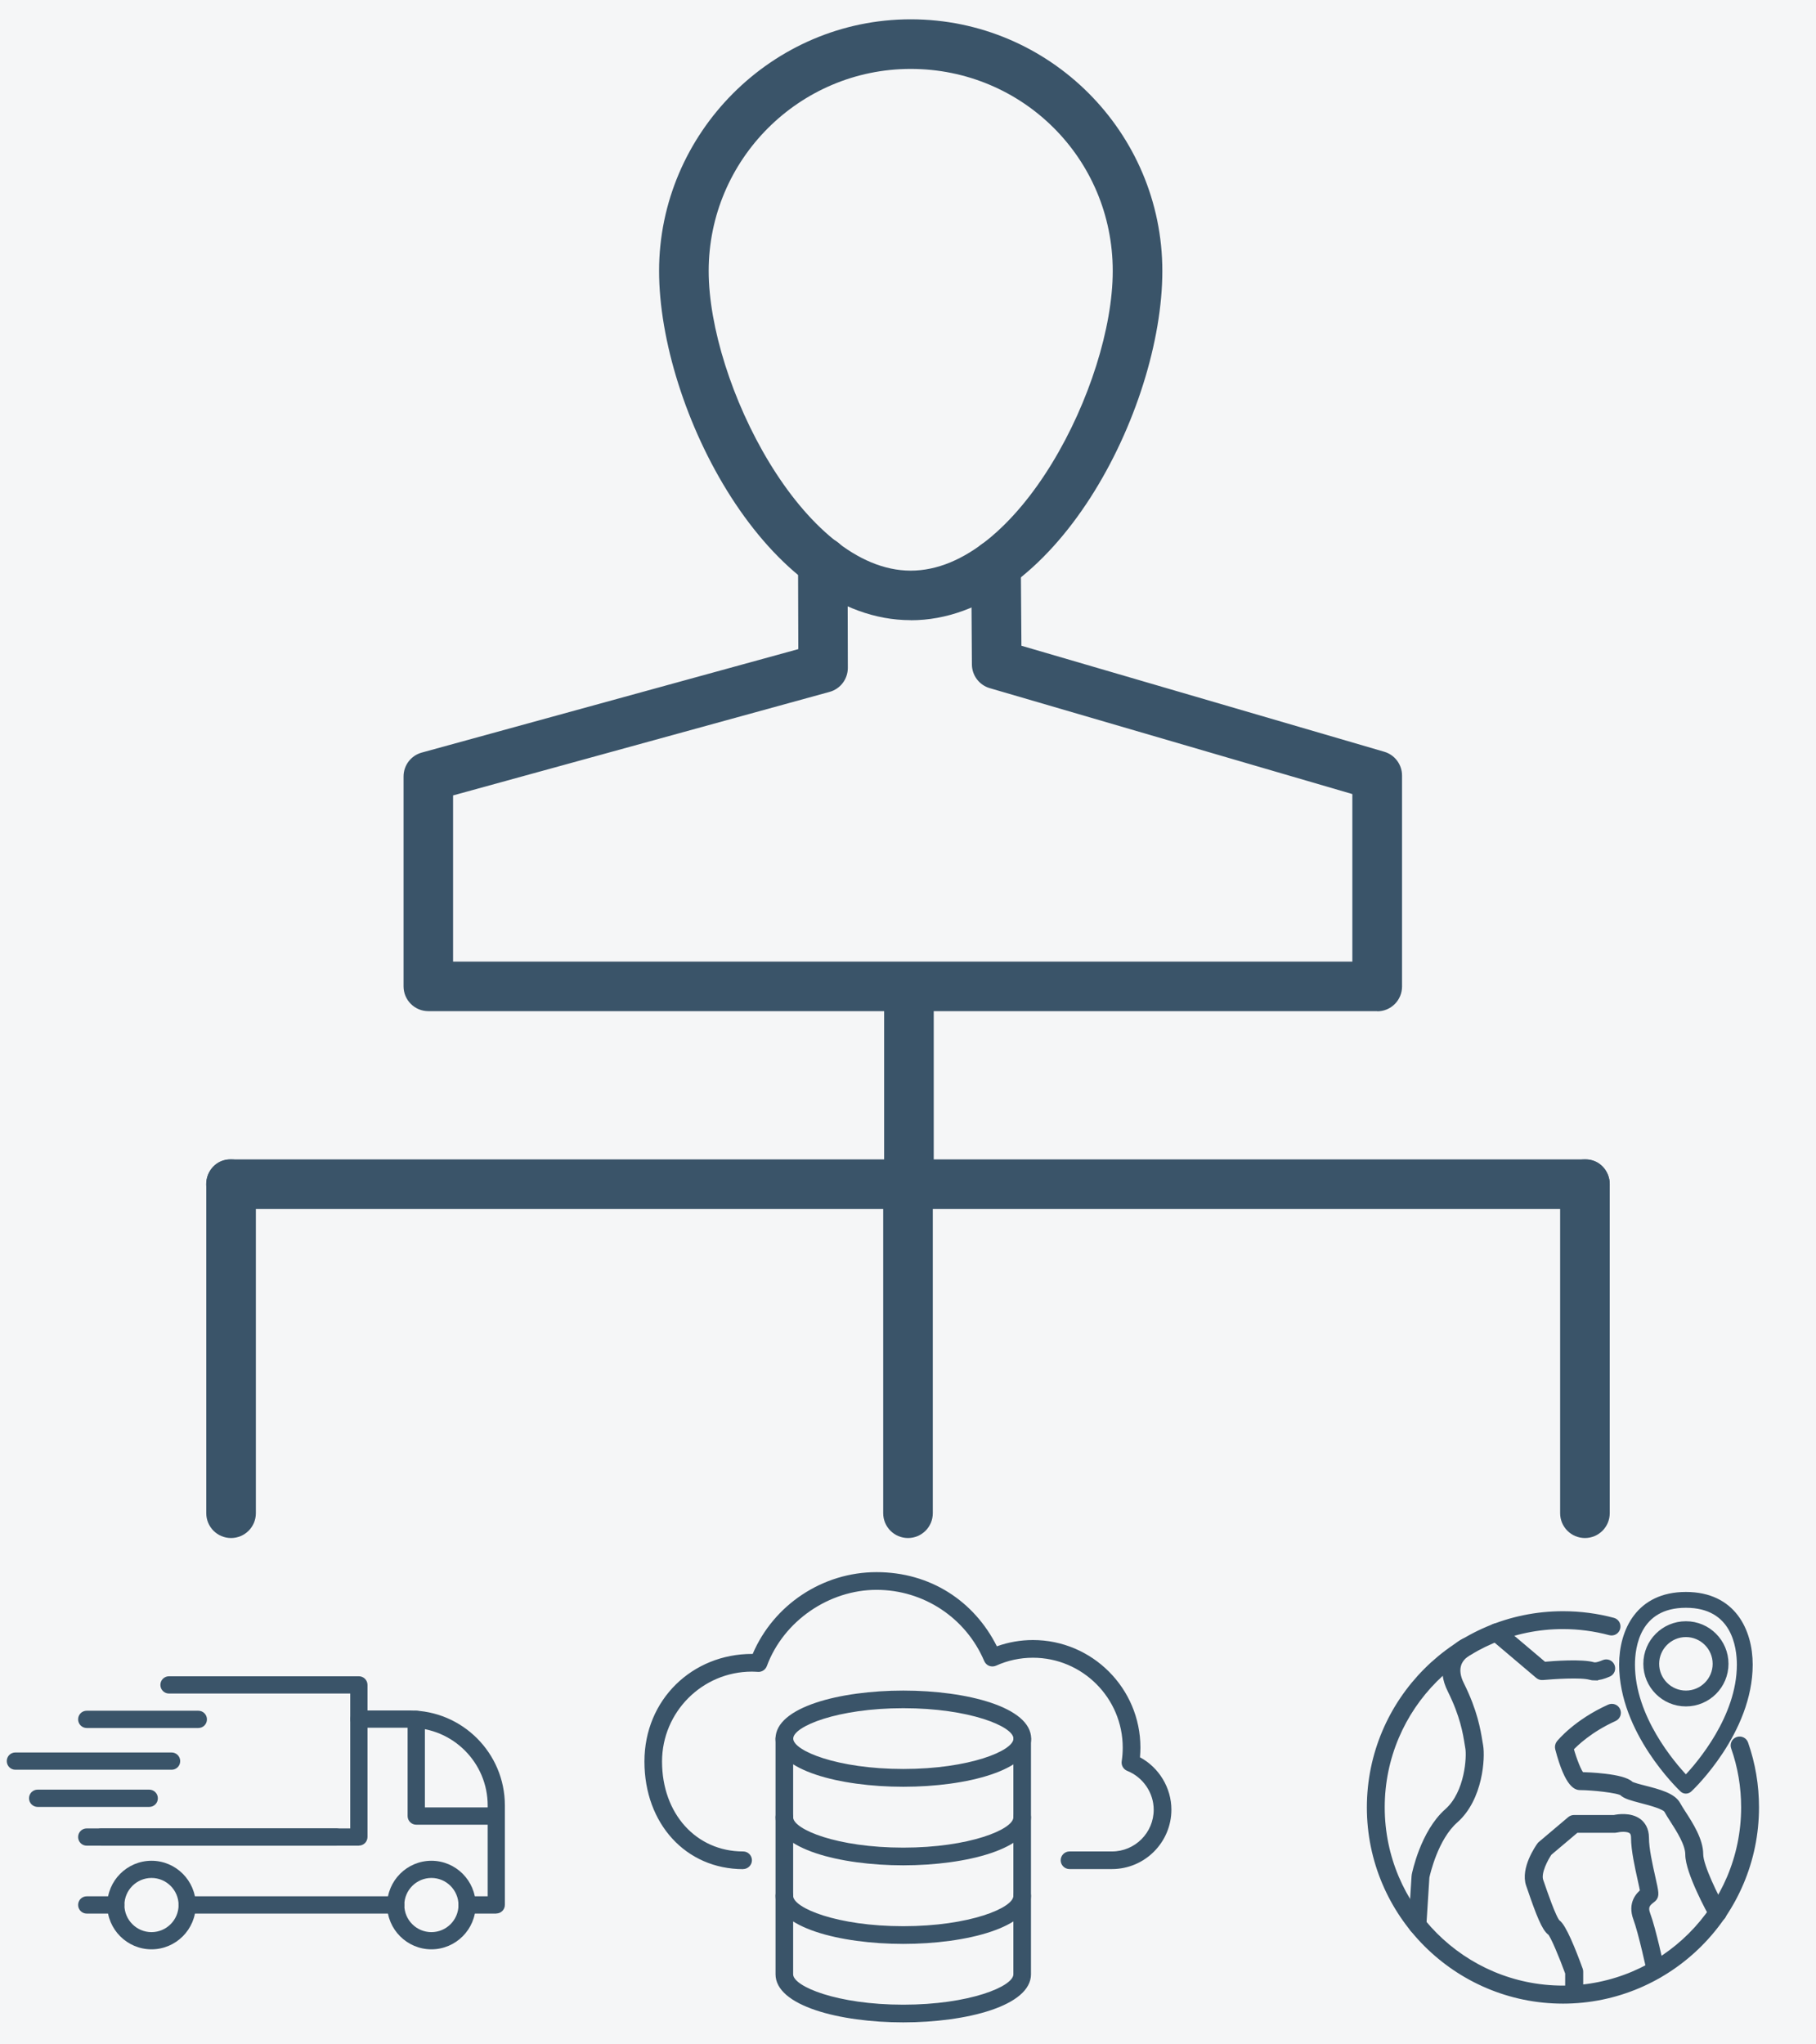 <?xml version="1.0" encoding="UTF-8"?>
<svg xmlns="http://www.w3.org/2000/svg" viewBox="0 0 214.56 241.44">
  <defs>
    <style>
      .cls-1, .cls-2, .cls-3 {
        fill: #3a5469;
      }

      .cls-2 {
        stroke-width: .5px;
      }

      .cls-2, .cls-3 {
        stroke: #3a5469;
        stroke-miterlimit: 10;
      }

      .cls-4 {
        fill: #f5f6f7;
      }

      .cls-3 {
        stroke-width: .75px;
      }
    </style>
  </defs>
  <g id="backgrouns">
    <rect class="cls-4" width="214.56" height="241.44"/>
  </g>
  <g id="Layer_4" data-name="Layer 4">
    <g>
      <path class="cls-1" d="M87.81,220.77c-6.76,0-11.67-5.35-11.67-12.71s5.7-12.71,12.71-12.71c.03,0,.06,0,.08,0,2.48-5.81,8.27-9.66,14.63-9.66s11.53,3.41,14.22,8.76c1.37-.49,2.8-.74,4.26-.74,7,0,12.7,5.7,12.7,12.7,0,.39-.02,.77-.05,1.15,2.25,1.21,3.71,3.61,3.71,6.18,0,3.87-3.15,7.02-7.02,7.02h-5.02c-.58,0-1.04-.47-1.04-1.04s.47-1.04,1.04-1.04h5.02c2.72,0,4.93-2.21,4.93-4.93,0-2-1.26-3.84-3.13-4.59-.45-.18-.72-.65-.65-1.13,.08-.53,.12-1.07,.12-1.62,0-5.85-4.76-10.61-10.61-10.61-1.52,0-2.99,.32-4.36,.94-.25,.11-.55,.12-.81,.02-.26-.1-.47-.31-.58-.56-2.17-5.12-7.17-8.42-12.73-8.42s-10.96,3.62-12.96,9.01c-.16,.43-.59,.71-1.04,.68-.24-.01-.47-.03-.72-.03-5.86,0-10.62,4.77-10.62,10.62,0,6.16,4.03,10.62,9.58,10.62,.58,0,1.04,.47,1.04,1.04s-.47,1.04-1.04,1.04Z"/>
      <g>
        <path class="cls-1" d="M106.73,211.04c-7.51,0-15.1-1.95-15.1-5.68s7.6-5.68,15.1-5.68,15.1,1.95,15.1,5.68-7.6,5.68-15.1,5.68Zm0-9.28c-7.82,0-13.01,2.16-13.01,3.59s5.19,3.59,13.01,3.59,13.01-2.16,13.01-3.59-5.19-3.59-13.01-3.59Z"/>
        <path class="cls-1" d="M106.73,220.32c-7.51,0-15.1-1.95-15.1-5.68,0-.58,.47-1.04,1.04-1.04s1.04,.47,1.04,1.04c0,1.43,5.19,3.59,13.01,3.59s13.01-2.16,13.01-3.59c0-.58,.47-1.04,1.04-1.04s1.04,.47,1.04,1.04c0,3.73-7.6,5.68-15.1,5.68Z"/>
        <path class="cls-1" d="M106.73,229.6c-7.51,0-15.1-1.95-15.1-5.68,0-.58,.47-1.04,1.04-1.04s1.04,.47,1.04,1.04c0,1.43,5.19,3.59,13.01,3.59s13.01-2.16,13.01-3.59c0-.58,.47-1.04,1.04-1.04s1.04,.47,1.04,1.04c0,3.73-7.6,5.68-15.1,5.68Z"/>
        <path class="cls-1" d="M106.73,238.87c-7.51,0-15.1-1.95-15.1-5.68v-27.83c0-.58,.47-1.04,1.04-1.04s1.04,.47,1.04,1.04v27.83c0,1.43,5.19,3.59,13.01,3.59s13.01-2.16,13.01-3.59v-27.83c0-.58,.47-1.04,1.04-1.04s1.04,.47,1.04,1.04v27.83c0,3.73-7.6,5.68-15.1,5.68Z"/>
      </g>
    </g>
    <g>
      <path class="cls-1" d="M107.6,73.25c-16.96,0-29.73-25.02-29.73-41.25S91.21,2.28,107.6,2.28s29.73,13.34,29.73,29.73-12.76,41.25-29.73,41.25Zm0-65.11c-13.16,0-23.87,10.71-23.87,23.87s11.16,35.39,23.87,35.39,23.87-22.06,23.87-35.39-10.71-23.87-23.87-23.87Z"/>
      <path class="cls-1" d="M162.72,119.43H50.61c-1.62,0-2.93-1.31-2.93-2.93v-24.79c0-1.32,.88-2.47,2.15-2.82l44.49-12.22-.03-10.28c0-1.62,1.3-2.93,2.92-2.94h0c1.61,0,2.92,1.31,2.93,2.92l.03,12.52c0,1.32-.88,2.48-2.15,2.83l-44.49,12.23v19.63h106.25v-19.79l-42.84-12.51c-1.24-.36-2.1-1.5-2.11-2.79l-.08-11.79c-.01-1.62,1.29-2.94,2.91-2.95h.02c1.61,0,2.92,1.3,2.93,2.91l.07,9.61,42.86,12.52c1.25,.36,2.11,1.51,2.11,2.81v24.92c0,1.62-1.31,2.93-2.93,2.93Z"/>
      <path class="cls-1" d="M187.4,142.8H27.15c-1.54,0-2.79-1.31-2.79-2.93s1.25-2.93,2.79-2.93H187.4c1.54,0,2.79,1.31,2.79,2.93s-1.25,2.93-2.79,2.93Z"/>
      <path class="cls-1" d="M107.39,142.8c-1.62,0-2.93-1.31-2.93-2.93v-23.18c0-1.62,1.31-2.93,2.93-2.93s2.93,1.31,2.93,2.93v23.18c0,1.62-1.31,2.93-2.93,2.93Z"/>
      <path class="cls-1" d="M27.3,181.66c-1.62,0-2.93-1.31-2.93-2.93v-38.86c0-1.62,1.31-2.93,2.93-2.93s2.93,1.31,2.93,2.93v38.86c0,1.62-1.31,2.93-2.93,2.93Z"/>
      <path class="cls-1" d="M107.28,181.66c-1.62,0-2.93-1.31-2.93-2.93v-38.86c0-1.62,1.31-2.93,2.93-2.93s2.93,1.31,2.93,2.93v38.86c0,1.62-1.31,2.93-2.93,2.93Z"/>
      <path class="cls-1" d="M187.26,181.66c-1.62,0-2.93-1.31-2.93-2.93v-38.86c0-1.62,1.31-2.93,2.93-2.93s2.93,1.31,2.93,2.93v38.86c0,1.62-1.31,2.93-2.93,2.93Z"/>
    </g>
    <g>
      <g>
        <path class="cls-3" d="M184.67,236.28c-12.57,0-22.8-10.23-22.8-22.8s10.23-22.8,22.8-22.8c2.01,0,4,.26,5.91,.77,.37,.1,.58,.47,.48,.84s-.47,.58-.84,.48c-1.8-.48-3.67-.73-5.56-.73-11.82,0-21.43,9.61-21.43,21.43s9.61,21.43,21.43,21.43,21.43-9.61,21.43-21.43c0-2.43-.4-4.81-1.2-7.08-.13-.36,.06-.75,.42-.87,.36-.12,.75,.06,.87,.42,.85,2.42,1.27,4.95,1.27,7.54,0,12.57-10.23,22.8-22.8,22.8Z"/>
        <path class="cls-3" d="M167.47,228.06s-.03,0-.04,0c-.38-.02-.66-.35-.64-.73l.36-5.74s0-.06,.01-.09c.04-.2,1.01-5.02,3.85-7.53,2.48-2.19,2.67-6.54,2.49-7.51-.03-.15-.05-.31-.08-.49-.2-1.26-.54-3.37-2.02-6.34-.65-1.29-.78-2.49-.4-3.55,.54-1.52,1.95-2.17,2.01-2.2,.34-.16,.75,0,.91,.34,.15,.34,0,.75-.34,.9-.02,0-.95,.46-1.29,1.42-.24,.7-.13,1.53,.34,2.46,1.57,3.15,1.93,5.39,2.15,6.73,.03,.17,.05,.33,.08,.47,.24,1.37,0,6.2-2.94,8.78-2.37,2.09-3.31,6.27-3.41,6.72l-.36,5.69c-.02,.36-.32,.64-.68,.64Z"/>
        <path class="cls-3" d="M202.94,226.64c-.24,0-.47-.13-.6-.35-.29-.52-2.85-5.18-2.85-7.25,0-1.26-1.05-2.89-1.81-4.08-.29-.44-.53-.83-.71-1.16-.25-.47-2.02-.93-2.98-1.18-1.23-.32-1.94-.52-2.31-.88-.46-.36-3.61-.68-4.96-.68-.35,0-1.42,0-2.61-4.55-.05-.21,0-.43,.13-.6,.08-.1,2-2.46,5.92-4.23,.35-.15,.75,0,.91,.34,.16,.35,0,.75-.34,.91-2.9,1.31-4.61,2.96-5.19,3.58,.41,1.47,.98,2.86,1.3,3.17,.75,.02,4.88,.16,5.8,1.07,.18,.14,1.05,.37,1.69,.53,1.63,.42,3.31,.86,3.85,1.86,.15,.28,.38,.64,.65,1.06,.86,1.33,2.03,3.15,2.03,4.82,0,1.45,1.93,5.25,2.68,6.59,.18,.33,.07,.75-.27,.93-.11,.06-.22,.09-.33,.09Zm-16.22-16.95h0Z"/>
        <path class="cls-3" d="M185.99,235.77c-.38,0-.69-.31-.69-.69v-2.05c-.75-2.06-1.76-4.46-2.11-4.8-.65-.43-1.33-2.14-2.42-5.34l-.1-.28c-.65-1.89,1.08-4.37,1.27-4.64,.03-.05,.07-.09,.11-.12l3.48-2.94c.12-.1,.28-.16,.44-.16h4.75c.41-.09,1.9-.34,2.9,.43,.38,.3,.83,.87,.83,1.89,0,1.32,.44,3.27,.76,4.69,.4,1.78,.48,2.15,.12,2.5-.04,.04-.11,.1-.21,.17-.47,.36-.86,.75-.5,1.7,.66,1.76,1.61,6.21,1.65,6.39,.08,.37-.16,.73-.53,.81-.37,.08-.73-.16-.81-.53,0-.05-.97-4.53-1.59-6.2-.67-1.8,.32-2.77,.82-3.17-.05-.32-.18-.88-.29-1.39-.33-1.49-.79-3.52-.79-4.99,0-.57-.23-.75-.3-.81-.48-.38-1.49-.24-1.81-.16-.05,.01-.11,.02-.16,.02h-4.58l-3.22,2.72c-.42,.62-1.38,2.33-1.04,3.33l.1,.28c.36,1.05,1.45,4.25,1.93,4.67,.68,.45,1.81,3.27,2.64,5.55,.03,.07,.04,.15,.04,.23v2.17c0,.38-.31,.69-.69,.69Z"/>
        <path class="cls-3" d="M188.43,198.11c-.19,0-.37-.02-.53-.07-1.1-.32-4.44-.09-5.64,.02-.18,.02-.37-.04-.51-.16l-5.4-4.57c-.29-.24-.33-.68-.08-.97,.24-.29,.68-.33,.97-.08l5.18,4.38c1.08-.1,4.5-.36,5.87,.05,.08,.02,.4,.07,1.21-.28,.35-.15,.75,0,.9,.35,.15,.35,0,.75-.35,.9-.63,.28-1.16,.41-1.62,.41Z"/>
      </g>
      <g>
        <path class="cls-2" d="M199.19,211.6c-.17,0-.34-.06-.47-.19-.29-.28-7.17-6.86-7.17-14.79,0-4.03,2.01-8.34,7.64-8.34s7.64,4.31,7.64,8.34c0,7.94-6.87,14.52-7.17,14.79-.13,.12-.3,.19-.47,.19Zm0-21.95c-5.66,0-6.27,4.87-6.27,6.97,0,6.19,4.73,11.7,6.27,13.32,1.53-1.62,6.27-7.13,6.27-13.32,0-2.1-.61-6.97-6.27-6.97Z"/>
        <path class="cls-2" d="M199.19,201.3c-2.64,0-4.78-2.14-4.78-4.78s2.14-4.78,4.78-4.78,4.78,2.14,4.78,4.78-2.14,4.78-4.78,4.78Zm0-8.19c-1.88,0-3.41,1.53-3.41,3.41s1.53,3.41,3.41,3.41,3.41-1.53,3.41-3.41-1.53-3.41-3.41-3.41Z"/>
      </g>
    </g>
    <g>
      <path class="cls-1" d="M17.9,230.24c-2.88,0-5.23-2.35-5.23-5.23s2.35-5.23,5.23-5.23,5.23,2.35,5.23,5.23-2.35,5.23-5.23,5.23Zm0-8.43c-1.76,0-3.2,1.44-3.2,3.2s1.44,3.2,3.2,3.2,3.2-1.44,3.2-3.2-1.44-3.2-3.2-3.2Z"/>
      <path class="cls-1" d="M50.97,230.24c-2.88,0-5.23-2.35-5.23-5.23s2.35-5.23,5.23-5.23,5.23,2.35,5.23,5.23-2.35,5.23-5.23,5.23Zm0-8.43c-1.76,0-3.2,1.44-3.2,3.2s1.43,3.2,3.2,3.2,3.2-1.44,3.2-3.2-1.44-3.2-3.2-3.2Z"/>
      <path class="cls-1" d="M58.63,226.02h-3.44c-.56,0-1.02-.45-1.02-1.02s.45-1.02,1.02-1.02h2.43v-10.73c0-5.06-4.12-9.18-9.18-9.18h-6.03c-.56,0-1.02-.45-1.02-1.02s.45-1.02,1.02-1.02h6.03c6.18,0,11.21,5.03,11.21,11.21v11.75c0,.56-.45,1.02-1.02,1.02Z"/>
      <path class="cls-1" d="M39.73,218H10.25c-.56,0-1.02-.45-1.02-1.02s.45-1.02,1.02-1.02h29.48c.56,0,1.02,.45,1.02,1.02s-.45,1.02-1.02,1.02Z"/>
      <path class="cls-1" d="M13.68,226.02h-3.43c-.56,0-1.02-.45-1.02-1.02s.45-1.02,1.02-1.02h3.43c.56,0,1.02,.45,1.02,1.02s-.45,1.02-1.02,1.02Z"/>
      <path class="cls-1" d="M46.75,226.02H22.12c-.56,0-1.02-.45-1.02-1.02s.45-1.02,1.02-1.02h24.63c.56,0,1.02,.45,1.02,1.02s-.45,1.02-1.02,1.02Z"/>
      <path class="cls-1" d="M42.4,218H11.96c-.56,0-1.02-.45-1.02-1.02s.45-1.02,1.02-1.02h29.42v-15.93H19.97c-.56,0-1.02-.45-1.02-1.02s.45-1.02,1.02-1.02h22.43c.56,0,1.02,.45,1.02,1.02v17.96c0,.56-.45,1.02-1.02,1.02Z"/>
      <path class="cls-1" d="M58.63,215.52h-9.45c-.56,0-1.02-.45-1.02-1.02v-11.42c0-.56,.45-1.02,1.02-1.02s1.02,.45,1.02,1.02v10.4h8.43c.56,0,1.02,.45,1.02,1.02s-.45,1.02-1.02,1.02Z"/>
      <path class="cls-1" d="M23.42,204.1H10.25c-.56,0-1.02-.45-1.02-1.02s.45-1.02,1.02-1.02h13.18c.56,0,1.02,.45,1.02,1.02s-.45,1.02-1.02,1.02Z"/>
      <path class="cls-1" d="M17.63,213.42H4.45c-.56,0-1.02-.45-1.02-1.02s.45-1.02,1.02-1.02h13.18c.56,0,1.02,.45,1.02,1.02s-.45,1.02-1.02,1.02Z"/>
      <path class="cls-1" d="M20.27,209.03H1.82c-.56,0-1.02-.45-1.02-1.02s.45-1.02,1.02-1.02H20.27c.56,0,1.02,.45,1.02,1.02s-.45,1.02-1.02,1.02Z"/>
    </g>
  </g>
</svg>